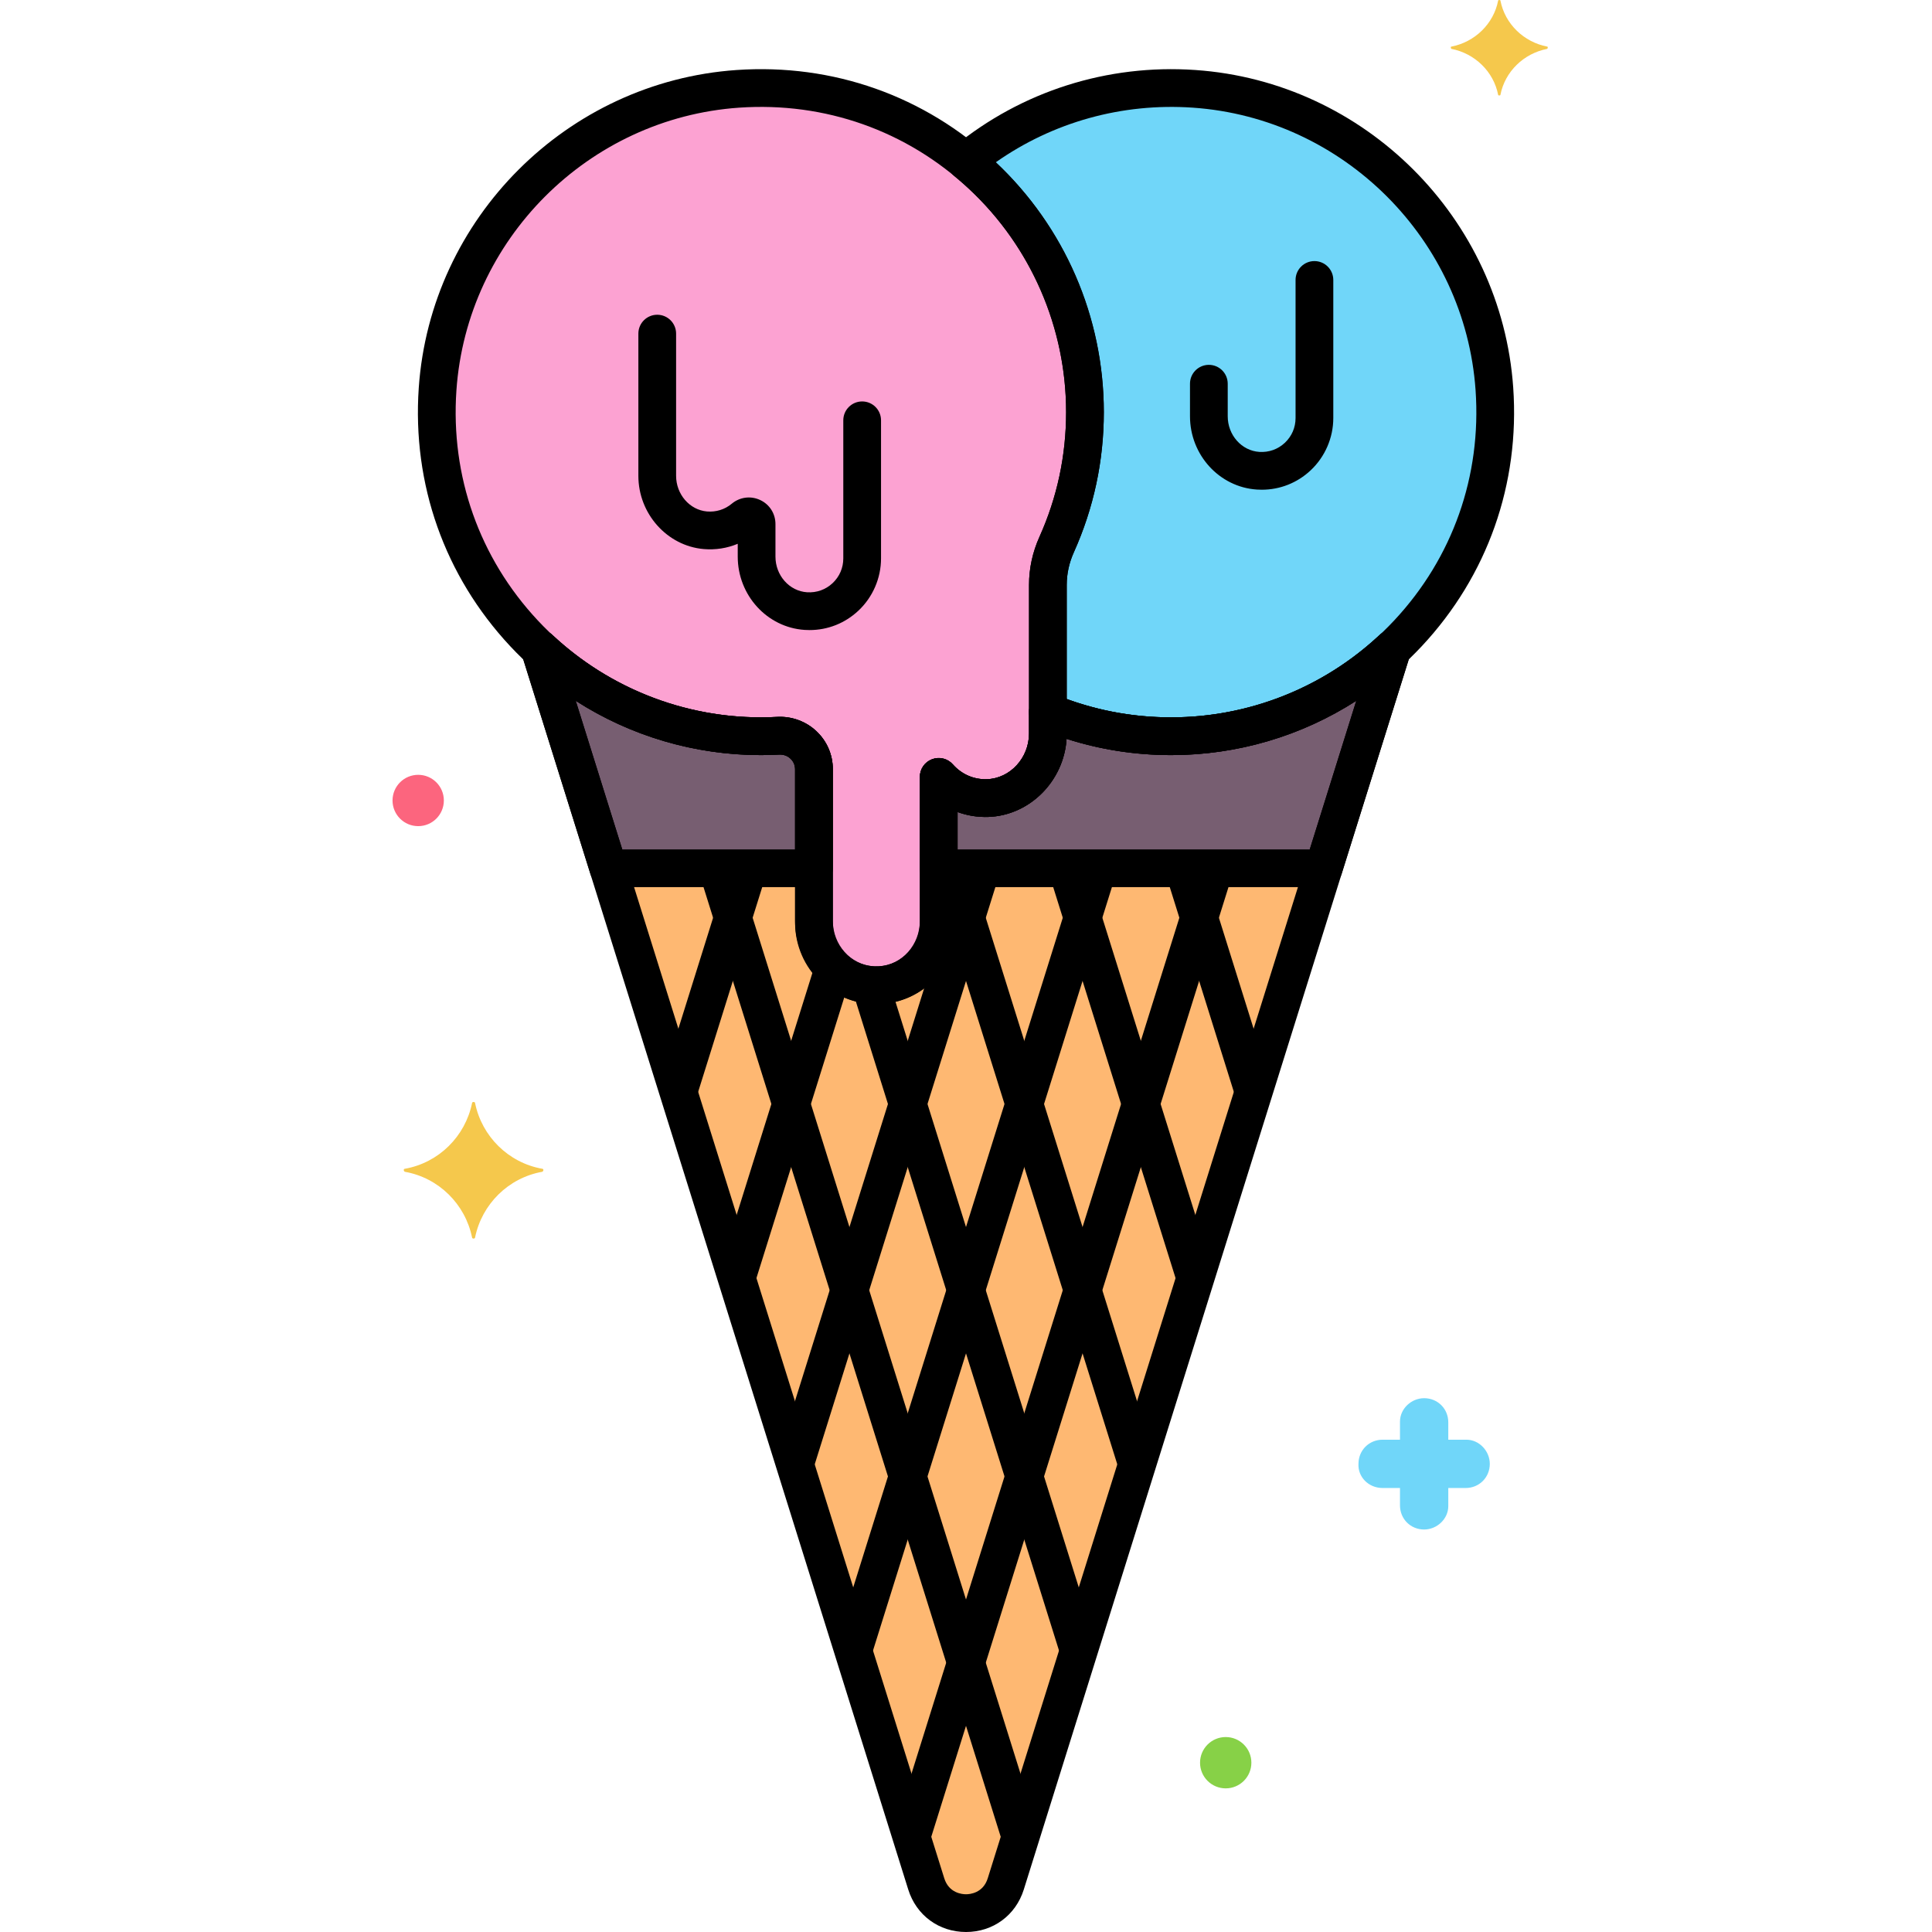 <svg enable-background="new 0 0 256 256" viewBox="0 0 256 256" xmlns="http://www.w3.org/2000/svg"><g id="Layer_1"/><g id="Layer_2"/><g id="Layer_3"/><g id="Layer_4"/><g id="Layer_5"/><g id="Layer_6"/><g id="Layer_7"/><g id="Layer_8"/><g id="Layer_9"/><g id="Layer_10"/><g id="Layer_11"/><g id="Layer_12"/><g id="Layer_13"/><g id="Layer_14"/><g id="Layer_15"/><g id="Layer_16"/><g id="Layer_17"/><g id="Layer_18"/><g id="Layer_19"/><g id="Layer_20"/><g id="Layer_21"/><g id="Layer_22"/><g id="Layer_23"><g><g><path d="m155.179 97.553c-5.782 0-11.296-1.145-16.331-3.218v2.862c0 4.509-3.486 8.406-7.992 8.552-2.582.084-4.902-1.023-6.473-2.807v19.059c0 4.402-3.322 8.246-7.715 8.531-4.814.312-8.816-3.501-8.816-8.248v-20.353c0-2.572-2.167-4.58-4.736-4.441-.76.041-1.526.062-2.296.062-11.329 0-21.626-4.394-29.299-11.561l51.212 163.639c1.615 5.16 8.918 5.16 10.533 0l51.212-163.639c-7.673 7.168-17.97 11.562-29.299 11.562z" fill="#feb872"/></g><g><path d="m158.204 11.77c-11.483-.787-22.083 2.947-30.204 9.595 9.621 7.875 15.764 19.841 15.764 33.244 0 6.253-1.347 12.188-3.754 17.544-.756 1.683-1.162 3.501-1.162 5.346v16.835c5.034 2.073 10.548 3.218 16.331 3.218 24.739 0 44.592-20.919 42.835-46.033-1.481-21.174-18.633-38.297-39.81-39.749z" fill="#70d6f9"/></g><g><path d="m143.764 54.609c0-24.725-20.895-44.569-45.989-42.838-21.176 1.46-38.332 18.616-39.792 39.792-1.731 25.095 18.113 45.989 42.838 45.989.77 0 1.536-.021 2.295-.063 2.568-.14 4.736 1.868 4.736 4.441v20.07c0 4.402 3.322 8.246 7.715 8.531 4.814.312 8.816-3.501 8.816-8.248v-19.342c1.57 1.783 3.891 2.89 6.473 2.807 4.506-.146 7.992-4.043 7.992-8.552v-19.68c0-1.845.406-3.663 1.162-5.346 2.409-5.361 3.754-11.302 3.754-17.561z" fill="#fca2d2"/></g><g><path d="m138.849 94.335v2.862c0 4.509-3.486 8.405-7.992 8.552-2.582.084-4.902-1.023-6.473-2.807v12.11h51l9.095-29.06c-7.674 7.167-17.971 11.561-29.299 11.561-5.783 0-11.297-1.145-16.331-3.218z" fill="#775e71"/></g><g><path d="m107.853 101.931c0-2.572-2.167-4.58-4.736-4.441-.76.041-1.526.062-2.296.062-11.329 0-21.626-4.394-29.299-11.561l9.095 29.06h27.237v-13.12z" fill="#775e71"/></g><g><path d="m205.013 6.175c-3.1-.6-5.6-3-6.2-6.1 0-.1-.3-.1-.3 0-.6 3.1-3.1 5.5-6.2 6.1-.1 0-.1.2 0 .3 3.1.6 5.6 3 6.2 6.1 0 .1.3.1.3 0 .6-3.1 3.1-5.5 6.2-6.1.1-.1.1-.3 0-.3z" fill="#f5c84c"/></g><g><path d="m183.205 197.168h2.3v2.3c0 1.8 1.4 3.2 3.2 3.2 1.7 0 3.2-1.4 3.2-3.1v-.1-2.3h2.3c1.8 0 3.2-1.4 3.2-3.2 0-1.7-1.4-3.2-3.1-3.2h-.1-2.3v-2.3c0-1.8-1.4-3.2-3.2-3.2-1.7 0-3.2 1.4-3.2 3.1v.1 2.3h-2.3c-1.8 0-3.2 1.4-3.2 3.2-.1 1.7 1.3 3.2 3.2 3.2-.1 0-.1 0 0 0z" fill="#70d6f9"/></g><g><circle cx="162.413" cy="233.568" fill="#87d147" r="3.4"/></g><g><circle cx="55.413" cy="106.068" fill="#fc657e" r="3.4"/></g><g><path d="m53.65 154.868c4.5-.8 8-4.3 8.9-8.7 0-.2.4-.2.4 0 .9 4.4 4.4 7.9 8.9 8.7.2 0 .2.3 0 .4-4.5.8-8 4.3-8.9 8.7 0 .2-.4.2-.4 0-.9-4.4-4.4-7.9-8.9-8.7-.2-.1-.2-.4 0-.4z" fill="#f5c84c"/></g><g><path d="m107.26 83.487c-.212 0-.425-.007-.639-.021-4.972-.322-8.867-4.588-8.867-9.713v-1.699c-1.406.59-2.946.833-4.514.699-4.852-.422-8.653-4.685-8.653-9.704v-18.844c0-1.381 1.119-2.5 2.5-2.5s2.5 1.119 2.5 2.5v18.844c0 2.449 1.795 4.523 4.086 4.722 1.204.102 2.366-.258 3.281-1.021 1.072-.894 2.519-1.083 3.777-.494 1.247.584 2.022 1.805 2.022 3.186v4.311c0 2.497 1.841 4.572 4.19 4.724 1.264.081 2.461-.346 3.377-1.204.917-.86 1.422-2.025 1.422-3.281v-18.3c0-1.381 1.119-2.5 2.5-2.5s2.5 1.119 2.5 2.5v18.3c0 2.615-1.094 5.14-3.003 6.929-1.778 1.667-4.059 2.566-6.479 2.566z"/></g><g><path d="m167.185 64.89c-.212 0-.425-.007-.638-.021-4.973-.322-8.867-4.589-8.867-9.714v-4.311c0-1.381 1.119-2.5 2.5-2.5s2.5 1.119 2.5 2.5v4.311c0 2.497 1.841 4.572 4.189 4.725 1.269.08 2.462-.345 3.378-1.205.917-.859 1.422-2.024 1.422-3.28v-18.3c0-1.381 1.119-2.5 2.5-2.5s2.5 1.119 2.5 2.5v18.3c0 2.614-1.095 5.14-3.003 6.928-1.779 1.668-4.061 2.567-6.481 2.567z"/></g><g><path d="m128 256c-3.58 0-6.583-2.207-7.652-5.624l-51.212-163.638c-.339-1.083.094-2.259 1.055-2.863s2.208-.485 3.038.289c7.517 7.022 17.316 10.889 27.593 10.889.725 0 1.446-.02 2.162-.059 1.931-.104 3.818.59 5.207 1.906 1.395 1.321 2.164 3.108 2.164 5.032v20.353c0 1.611.648 3.105 1.824 4.208 1.175 1.102 2.715 1.651 4.331 1.546 3.015-.195 5.377-2.847 5.377-6.037v-19.059c0-1.04.644-1.972 1.617-2.339.972-.368 2.072-.094 2.759.687 1.146 1.302 2.769 2.02 4.515 1.96 3.073-.1 5.573-2.815 5.573-6.053v-2.861c0-.834.416-1.613 1.108-2.077.693-.465 1.572-.553 2.344-.234 4.882 2.01 10.057 3.029 15.379 3.029 10.275 0 20.075-3.867 27.593-10.889.828-.774 2.075-.894 3.037-.289.961.604 1.394 1.78 1.055 2.863l-51.212 163.639c-1.072 3.414-4.076 5.621-7.655 5.621zm-51.708-163.138 48.828 156.021c.615 1.964 2.36 2.117 2.881 2.117s2.266-.153 2.881-2.117l48.828-156.021c-7.271 4.677-15.745 7.191-24.529 7.191-4.748 0-9.393-.723-13.854-2.152-.353 5.592-4.878 10.168-10.389 10.346-1.411.043-2.775-.181-4.054-.65v14.403c0 5.817-4.416 10.661-10.054 11.026-3.013.193-5.879-.83-8.073-2.887-2.164-2.028-3.404-4.891-3.404-7.855v-20.353c0-.536-.214-1.034-.602-1.401-.402-.381-.928-.571-1.498-.543-.806.043-1.616.066-2.432.066-8.784 0-17.259-2.515-24.529-7.191z"/></g><g><path d="m135.131 245.603c-1.063 0-2.051-.685-2.385-1.754l-39.928-127.582c-.413-1.317.321-2.72 1.639-3.132 1.32-.416 2.721.322 3.132 1.639l39.928 127.582c.412 1.317-.321 2.72-1.639 3.132-.248.078-.499.115-.747.115z"/></g><g><path d="m142.85 220.913c-1.063 0-2.051-.685-2.385-1.754l-27.266-87.123c-.413-1.317.321-2.72 1.639-3.132 1.32-.415 2.721.321 3.132 1.639l27.266 87.123c.412 1.317-.321 2.72-1.639 3.132-.248.078-.499.115-.747.115z"/></g><g><path d="m150.532 196.108c-1.063 0-2.051-.685-2.385-1.754l-24.289-77.608c-.413-1.317.321-2.72 1.639-3.132 1.32-.415 2.72.322 3.132 1.639l24.289 77.608c.412 1.317-.321 2.72-1.639 3.132-.248.078-.499.115-.747.115z"/></g><g><path d="m158.285 171.53c-1.063 0-2.051-.685-2.385-1.754l-16.597-53.031c-.412-1.317.321-2.72 1.639-3.132s2.721.321 3.133 1.639l16.597 53.031c.412 1.317-.321 2.72-1.639 3.132-.249.079-.5.115-.748.115z"/></g><g><path d="m166.052 146.995c-1.063 0-2.051-.685-2.385-1.754l-8.917-28.495c-.412-1.318.321-2.72 1.639-3.132 1.322-.413 2.722.322 3.133 1.639l8.917 28.495c.412 1.318-.321 2.72-1.639 3.132-.249.078-.501.115-.748.115z"/></g><g><path d="m120.838 245.699c-.247 0-.499-.037-.747-.115-1.318-.412-2.052-1.815-1.639-3.132l39.808-127.2c.412-1.318 1.816-2.051 3.133-1.639s2.051 1.815 1.639 3.132l-39.808 127.2c-.335 1.07-1.321 1.754-2.386 1.754z"/></g><g><path d="m113.151 220.912c-.248 0-.499-.037-.748-.115-1.318-.412-2.052-1.815-1.639-3.132l32.05-102.412c.412-1.319 1.815-2.052 3.133-1.639 1.317.412 2.051 1.815 1.639 3.132l-32.05 102.412c-.335 1.07-1.321 1.754-2.385 1.754z"/></g><g><path d="m105.468 196.108c-.247 0-.499-.037-.747-.115-1.318-.412-2.052-1.815-1.639-3.132l24.289-77.608c.413-1.319 1.815-2.053 3.133-1.639 1.317.412 2.051 1.815 1.639 3.132l-24.289 77.608c-.335 1.069-1.322 1.754-2.386 1.754z"/></g><g><path d="m97.691 171.605c-.248 0-.499-.037-.748-.115-1.318-.412-2.052-1.815-1.639-3.132l12.629-40.354c.413-1.318 1.815-2.053 3.132-1.639 1.318.412 2.052 1.815 1.639 3.132l-12.629 40.354c-.333 1.07-1.32 1.754-2.384 1.754z"/></g><g><path d="m89.966 146.935c-.247 0-.499-.037-.747-.115-1.318-.412-2.052-1.815-1.639-3.132l9.049-28.914c.413-1.317 1.813-2.054 3.132-1.639 1.318.412 2.052 1.815 1.639 3.132l-9.049 28.914c-.334 1.069-1.32 1.754-2.385 1.754z"/></g><g><path d="m155.18 100.053c-5.979 0-11.794-1.146-17.283-3.406-.937-.386-1.548-1.298-1.548-2.312v-16.835c0-2.188.465-4.332 1.382-6.372 2.345-5.219 3.533-10.777 3.533-16.519 0-12.174-5.411-23.586-14.847-31.31-.58-.475-.917-1.185-.917-1.935s.336-1.46.917-1.935c8.975-7.347 20.328-10.954 31.958-10.154 22.45 1.539 40.563 19.625 42.134 42.07.893 12.77-3.4 24.933-12.088 34.25-8.568 9.188-20.685 14.458-33.241 14.458zm-13.831-7.429c4.423 1.612 9.067 2.429 13.831 2.429 11.176 0 21.958-4.69 29.584-12.868 7.731-8.291 11.552-19.12 10.757-30.491-1.396-19.969-17.513-36.061-37.487-37.43-9.36-.641-18.515 1.917-26.085 7.24 9.135 8.581 14.315 20.478 14.315 33.105 0 6.453-1.337 12.701-3.973 18.569-.625 1.391-.942 2.845-.942 4.322z"/></g><g><path d="m116.129 133.05c-.24 0-.481-.008-.723-.023-5.638-.365-10.054-5.208-10.054-11.026v-20.07c0-.536-.214-1.034-.602-1.401-.402-.381-.935-.573-1.499-.544-.804.044-1.615.067-2.431.067-12.549 0-24.66-5.264-33.227-14.442-8.687-9.306-12.985-21.459-12.105-34.219 1.549-22.46 19.654-40.565 42.114-42.115 12.765-.878 24.913 3.419 34.219 12.105 9.178 8.567 14.441 20.678 14.441 33.227 0 6.465-1.337 12.718-3.974 18.586-.625 1.391-.941 2.845-.941 4.321v19.68c0 5.907-4.671 10.864-10.411 11.05-1.411.043-2.775-.181-4.054-.65v14.687c0 2.964-1.241 5.828-3.404 7.855-2.017 1.893-4.603 2.912-7.349 2.912zm-12.77-38.067c1.791 0 3.533.687 4.83 1.916 1.396 1.321 2.164 3.108 2.164 5.031v20.07c0 3.189 2.362 5.841 5.377 6.037 1.622.1 3.155-.445 4.331-1.546 1.176-1.102 1.824-2.597 1.824-4.208v-19.342c0-1.04.644-1.972 1.617-2.339.972-.368 2.072-.094 2.759.687 1.146 1.302 2.769 2.02 4.515 1.96 3.073-.1 5.573-2.815 5.573-6.053v-19.68c0-2.187.465-4.33 1.381-6.37 2.345-5.219 3.534-10.783 3.534-16.537 0-11.168-4.685-21.947-12.854-29.572-8.281-7.73-19.093-11.55-30.463-10.772-19.983 1.378-36.092 17.487-37.47 37.47-.784 11.363 3.042 22.182 10.772 30.464 7.625 8.168 18.403 12.854 29.572 12.854.724 0 1.444-.02 2.159-.059.126-.007.253-.011.379-.011z"/></g><g><path d="m175.384 117.551h-51c-1.381 0-2.5-1.119-2.5-2.5v-12.11c0-1.04.644-1.972 1.617-2.339.972-.368 2.072-.094 2.759.687 1.146 1.302 2.769 2.02 4.515 1.96 3.073-.1 5.573-2.815 5.573-6.053v-2.861c0-.834.416-1.613 1.108-2.077.693-.465 1.572-.553 2.344-.234 4.882 2.01 10.057 3.029 15.379 3.029 10.275 0 20.075-3.867 27.593-10.889.828-.774 2.075-.894 3.037-.289.961.604 1.394 1.78 1.055 2.863l-9.095 29.06c-.326 1.043-1.292 1.753-2.385 1.753zm-48.5-5h46.663l6.162-19.689c-7.271 4.677-15.745 7.191-24.529 7.191-4.748 0-9.393-.723-13.854-2.152-.353 5.592-4.878 10.168-10.389 10.346-1.411.043-2.775-.181-4.054-.65v4.954z"/></g><g><path d="m107.853 117.551h-27.237c-1.093 0-2.06-.71-2.386-1.753l-9.095-29.06c-.339-1.083.094-2.259 1.055-2.863.96-.604 2.208-.486 3.038.289 7.517 7.022 17.316 10.889 27.593 10.889.725 0 1.446-.02 2.162-.059 1.931-.104 3.818.59 5.207 1.906 1.395 1.321 2.164 3.108 2.164 5.032v13.12c-.001 1.38-1.121 2.499-2.501 2.499zm-25.399-5h22.899v-10.62c0-.536-.214-1.034-.602-1.401-.402-.381-.928-.571-1.498-.543-.806.043-1.616.066-2.432.066-8.784 0-17.259-2.515-24.529-7.19z"/></g></g></g><g id="Layer_24"/><g id="Layer_25"/><g id="Layer_26"/><g id="Layer_27"/><g id="Layer_28"/><g id="Layer_29"/><g id="Layer_30"/><g id="Layer_31"/><g id="Layer_32"/><g id="Layer_33"/><g id="Layer_34"/><g id="Layer_35"/><g id="Layer_36"/><g id="Layer_37"/><g id="Layer_38"/><g id="Layer_39"/><g id="Layer_40"/><g id="Layer_41"/><g id="Layer_42"/><g id="Layer_43"/><g id="Layer_44"/><g id="Layer_45"/><g id="Layer_46"/><g id="Layer_47"/><g id="Layer_48"/><g id="Layer_49"/><g id="Layer_50"/><g id="Layer_51"/><g id="Layer_52"/><g id="Layer_53"/><g id="Layer_54"/><g id="Layer_55"/><g id="Layer_56"/><g id="Layer_57"/><g id="Layer_58"/><g id="Layer_59"/><g id="Layer_60"/><g id="Layer_61"/><g id="Layer_62"/><g id="Layer_63"/><g id="Layer_64"/><g id="Layer_65"/><g id="Layer_66"/><g id="Layer_67"/><g id="Layer_68"/><g id="Layer_69"/><g id="Layer_70"/><g id="Layer_71"/><g id="Layer_72"/><g id="Layer_73"/><g id="Layer_74"/><g id="Layer_75"/><g id="Layer_76"/><g id="Layer_77"/><g id="Layer_78"/><g id="Layer_79"/><g id="Layer_80"/></svg>